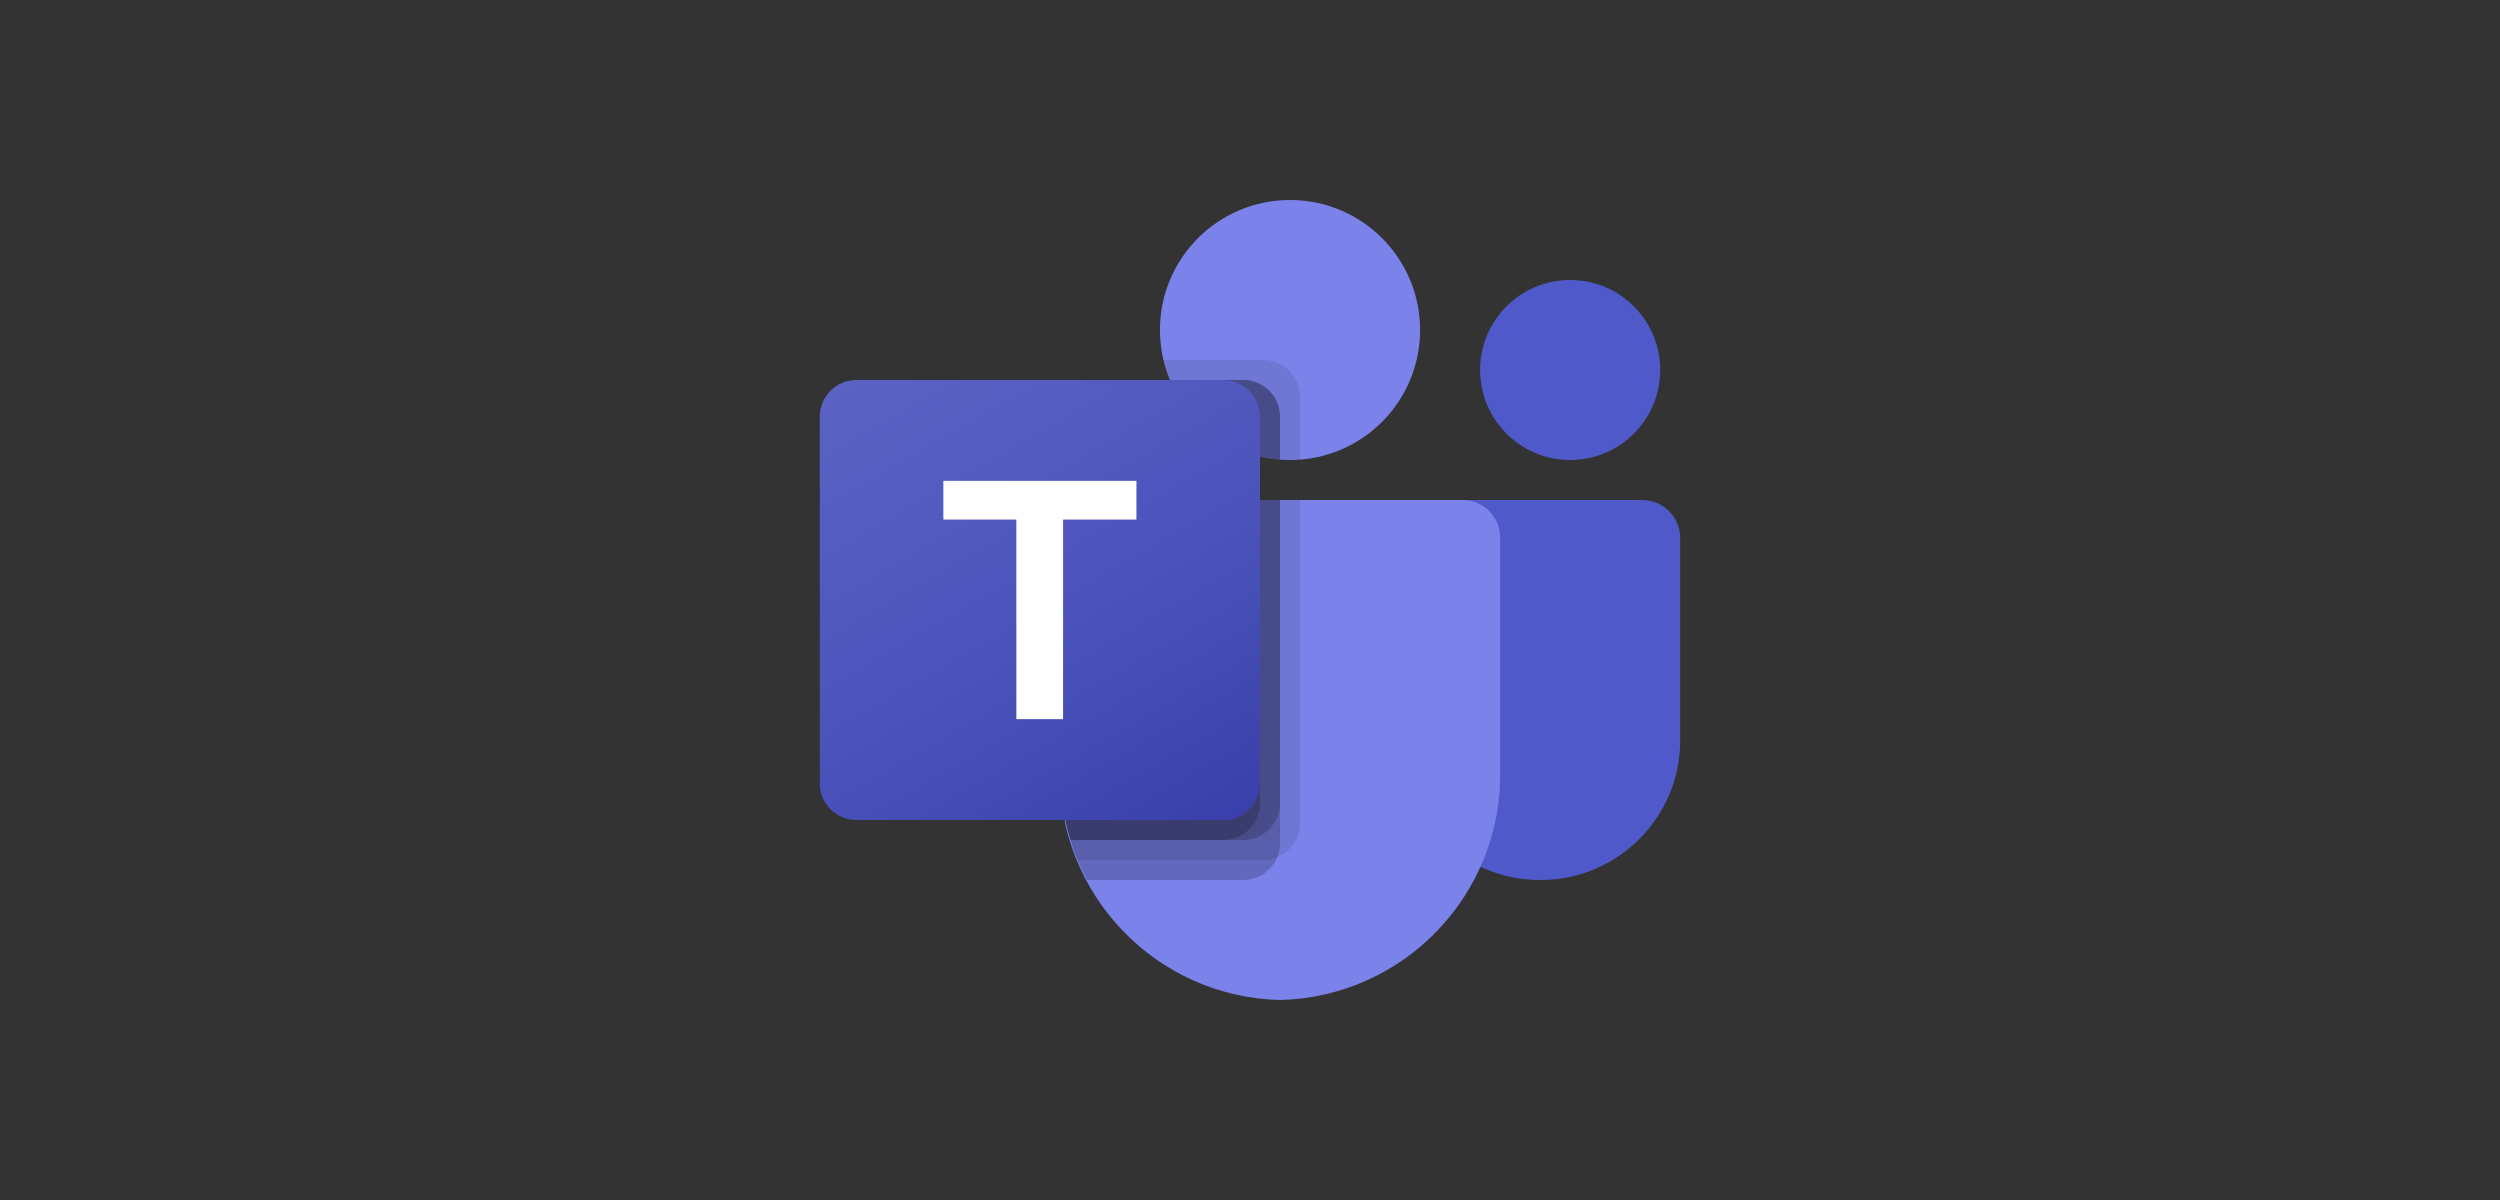 <svg width="200" height="96" viewBox="0 0 200 96" fill="none" xmlns="http://www.w3.org/2000/svg">
<rect x="0" y="0" width="200" height="96" fill="#333333" stroke="none"/>
<path d="M113.596 40H131.376C133.056 40 134.418 41.361 134.418 43.04V59.227C134.418 65.398 129.413 70.4 123.239 70.4H123.186C117.013 70.401 112.007 65.399 112.006 59.229C112.006 59.228 112.006 59.228 112.006 59.227V41.589C112.006 40.711 112.718 40 113.596 40Z" fill="#5059C9"/>
<path d="M125.613 36.8C129.591 36.8 132.817 33.577 132.817 29.6C132.817 25.624 129.591 22.4 125.613 22.4C121.634 22.4 118.409 25.624 118.409 29.6C118.409 33.577 121.634 36.8 125.613 36.8Z" fill="#5059C9"/>
<path d="M103.201 36.8C108.948 36.8 113.607 32.144 113.607 26.4C113.607 20.656 108.948 16 103.201 16C97.455 16 92.796 20.656 92.796 26.4C92.796 32.144 97.455 36.8 103.201 36.8Z" fill="#7B83EB"/>
<path d="M117.076 40H87.726C86.067 40.041 84.754 41.418 84.792 43.077V61.539C84.56 71.495 92.441 79.756 102.401 80C112.361 79.756 120.242 71.495 120.01 61.539V43.077C120.048 41.418 118.736 40.041 117.076 40Z" fill="#7B83EB"/>
<path opacity="0.1" d="M104.002 40V65.872C103.994 67.058 103.275 68.124 102.177 68.576C101.827 68.724 101.452 68.8 101.072 68.8H86.201C85.993 68.272 85.801 67.744 85.641 67.2C85.08 65.364 84.794 63.456 84.792 61.536V43.072C84.754 41.416 86.064 40.041 87.722 40H104.002Z" fill="black"/>
<path opacity="0.2" d="M102.401 40V67.472C102.401 67.851 102.325 68.227 102.177 68.576C101.725 69.673 100.659 70.392 99.472 70.4H86.953C86.681 69.872 86.425 69.344 86.201 68.8C85.977 68.256 85.801 67.744 85.641 67.2C85.08 65.364 84.794 63.456 84.792 61.536V43.072C84.754 41.416 86.064 40.041 87.722 40H102.401Z" fill="black"/>
<path opacity="0.2" d="M102.401 40V64.272C102.389 65.884 101.084 67.188 99.472 67.2H85.641C85.08 65.364 84.794 63.456 84.792 61.536V43.072C84.754 41.416 86.064 40.041 87.722 40H102.401Z" fill="black"/>
<path opacity="0.2" d="M100.8 40V64.272C100.788 65.884 99.484 67.188 97.871 67.2H85.641C85.08 65.364 84.794 63.456 84.792 61.536V43.072C84.754 41.416 86.064 40.041 87.722 40H100.8Z" fill="black"/>
<path opacity="0.1" d="M104.002 31.728V36.768C103.73 36.784 103.474 36.8 103.201 36.8C102.929 36.8 102.673 36.784 102.401 36.768C101.861 36.732 101.325 36.647 100.8 36.512C97.558 35.745 94.88 33.472 93.597 30.4C93.376 29.884 93.204 29.348 93.084 28.8H101.072C102.688 28.806 103.996 30.113 104.002 31.728Z" fill="black"/>
<path opacity="0.2" d="M102.401 33.328V36.768C101.861 36.732 101.325 36.647 100.801 36.512C97.559 35.745 94.881 33.473 93.597 30.4H99.472C101.087 30.406 102.395 31.714 102.401 33.328Z" fill="black"/>
<path opacity="0.2" d="M102.401 33.328V36.768C101.861 36.732 101.325 36.647 100.801 36.512C97.559 35.745 94.881 33.473 93.597 30.4H99.472C101.087 30.406 102.395 31.714 102.401 33.328Z" fill="black"/>
<path opacity="0.2" d="M100.801 33.328V36.512C97.559 35.745 94.881 33.472 93.597 30.4H97.871C99.487 30.406 100.794 31.713 100.801 33.328Z" fill="black"/>
<path d="M68.517 30.4H97.866C99.487 30.4 100.8 31.713 100.8 33.333V62.667C100.8 64.287 99.487 65.6 97.866 65.6H68.517C66.896 65.6 65.582 64.287 65.582 62.667V33.333C65.582 31.713 66.896 30.4 68.517 30.4Z" fill="url(#paint0_linear_964_60)"/>
<path d="M90.914 41.565H85.047V57.533H81.309V41.565H75.469V38.467H90.914V41.565Z" fill="white"/>
<defs>
<linearGradient id="paint0_linear_964_60" x1="71.701" y1="28.108" x2="94.665" y2="67.902" gradientUnits="userSpaceOnUse">
<stop stop-color="#5A62C3"/>
<stop offset="0.5" stop-color="#4D55BD"/>
<stop offset="1" stop-color="#3940AB"/>
</linearGradient>
</defs>
</svg>
